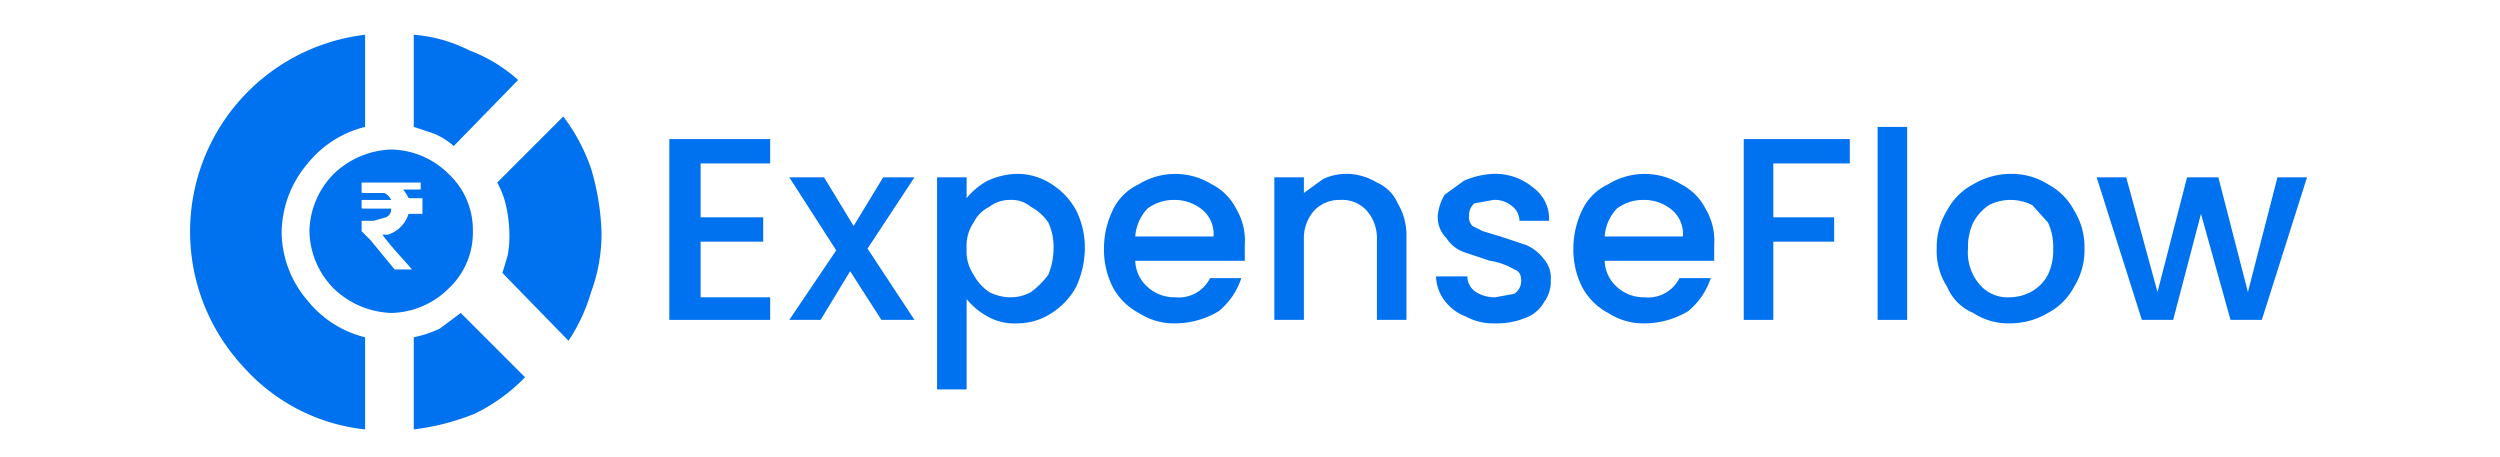 <svg xmlns="http://www.w3.org/2000/svg" viewBox="0 0 143.8 26.3"><path d="M25.8,10a4.8,4.8,0,0,0-3.3-1.4A5,5,0,0,0,19.2,10a4.8,4.8,0,0,0-1.4,3.3,4.8,4.8,0,0,0,1.4,3.3A5,5,0,0,0,22.5,18a4.8,4.8,0,0,0,3.3-1.4,4.4,4.4,0,0,0,1.4-3.3A4.4,4.4,0,0,0,25.8,10Zm-1.5,2.3h-.8a1.8,1.8,0,0,1-1.2,1.2H22c.5.7,1.1,1.3,1.7,2h-1l-1.4-1.7-.5-.5v-.6h.7l.7-.2a.5.5,0,0,0,.3-.5H20.9c-.1,0-.1,0-.1-.2v-.3h1.7a.8.8,0,0,0-.4-.4H20.9c-.1,0-.1,0-.1-.1v-.5h3.4v.4h-1l.2.3h0c.1.2.1.2.2.2h.7Z" style="fill:#0071ef;fill-rule:evenodd"/><path d="M27,2.9A8.5,8.5,0,0,0,23.8,2V7.3l1.2.4a4.1,4.1,0,0,1,1.1.7l3.7-3.8A8.8,8.8,0,0,0,27,2.9Z" style="fill:#0071ef;fill-rule:evenodd"/><path d="M34,9.7a14.3,14.3,0,0,1,.6,3.7,9.7,9.7,0,0,1-.6,3.4,10.2,10.2,0,0,1-1.3,2.8l-3.8-3.9.3-1a6.2,6.2,0,0,0,.1-1.3,7.8,7.8,0,0,0-.2-1.6,5,5,0,0,0-.5-1.3l3.8-3.8a10.8,10.8,0,0,1,1.6,3Z" style="fill:#0071ef;fill-rule:evenodd"/><path d="M27.3,23.8a10.3,10.3,0,0,0,2.9-2.1L26.5,18l-1.2.9a6.6,6.6,0,0,1-1.5.5v5.3a13.9,13.9,0,0,0,3.5-.9Z" style="fill:#0071ef;fill-rule:evenodd"/><path d="M14,21.1A11.4,11.4,0,0,1,21,2V7.3a6.1,6.1,0,0,0-3.3,2.1,6.2,6.2,0,0,0-1.5,4,6.1,6.1,0,0,0,1.5,3.9A6.1,6.1,0,0,0,21,19.4v5.3a10.9,10.9,0,0,1-7-3.6Z" style="fill:#0071ef;fill-rule:evenodd"/><path d="M40.3,9.4v3.1h3.6v1.4H40.3v3.2h4v1.3H38.5V8h5.8V9.4Z" style="fill:#0071ef"/><path d="M49.9,14.3l2.7,4.1H50.7l-1.8-2.8-1.7,2.8H45.4l2.7-4-2.7-4.2h2L49.1,13l1.7-2.8h1.8Z" style="fill:#0071ef"/><path d="M56.8,10.4a4.3,4.3,0,0,1,1.7-.4,3.6,3.6,0,0,1,2,.6,4.1,4.1,0,0,1,1.4,1.5,4.8,4.8,0,0,1,.5,2.2,5.4,5.4,0,0,1-.5,2.2A4.1,4.1,0,0,1,60.5,18a3.6,3.6,0,0,1-2,.6,3.1,3.1,0,0,1-1.7-.4,4,4,0,0,1-1.2-1v5.2H53.9V10.2h1.7v1.2A4,4,0,0,1,56.8,10.4Zm3.5,2.4a2.8,2.8,0,0,0-1-.9,1.7,1.7,0,0,0-1.2-.4,1.9,1.9,0,0,0-1.2.4,2,2,0,0,0-.9.9,2.4,2.4,0,0,0-.4,1.5,2.4,2.4,0,0,0,.4,1.5,2.8,2.8,0,0,0,.9,1,2.7,2.7,0,0,0,1.2.3,2.4,2.4,0,0,0,1.2-.3,4.7,4.7,0,0,0,1-1,4,4,0,0,0,.3-1.5A3.3,3.3,0,0,0,60.3,12.8Z" style="fill:#0071ef"/><path d="M71.6,15H65.3a2.1,2.1,0,0,0,.7,1.5,2.3,2.3,0,0,0,1.6.6,2,2,0,0,0,2-1.1h1.8a4.1,4.1,0,0,1-1.3,1.9,4.9,4.9,0,0,1-2.5.7,3.7,3.7,0,0,1-2.1-.6A3.6,3.6,0,0,1,64,16.5a4.8,4.8,0,0,1-.5-2.2,5.1,5.1,0,0,1,.5-2.2,3.1,3.1,0,0,1,1.5-1.5,4,4,0,0,1,4.2,0A3.2,3.2,0,0,1,71.1,12a3.6,3.6,0,0,1,.5,2.1Zm-1.8-1.4a1.8,1.8,0,0,0-.6-1.5,2.5,2.5,0,0,0-1.7-.6A2.5,2.5,0,0,0,66,12a2.6,2.6,0,0,0-.7,1.6Z" style="fill:#0071ef"/><path d="M79.2,10.5a2.3,2.3,0,0,1,1.2,1.2,3.6,3.6,0,0,1,.5,1.9v4.8H79.2V13.8a2.4,2.4,0,0,0-.6-1.7,1.9,1.9,0,0,0-1.5-.6,2,2,0,0,0-1.5.6,2.4,2.4,0,0,0-.6,1.7v4.6H73.3V10.2H75v.9l1.1-.8a3.2,3.2,0,0,1,1.4-.3A3.4,3.4,0,0,1,79.2,10.5Z" style="fill:#0071ef"/><path d="M84.3,18.2a2.7,2.7,0,0,1-1.2-.9,2.4,2.4,0,0,1-.5-1.4h1.8a1.1,1.1,0,0,0,.5.9,2,2,0,0,0,1.1.3l1.1-.2a.9.9,0,0,0,.4-.7c0-.4-.1-.6-.4-.7a3.8,3.8,0,0,0-1.4-.5l-1.5-.5a2,2,0,0,1-1-.8,1.7,1.7,0,0,1-.5-1.3,2.8,2.8,0,0,1,.4-1.2l1.1-.8a4.7,4.7,0,0,1,1.7-.4,3.4,3.4,0,0,1,2.3.8,2.2,2.2,0,0,1,.9,1.9H87.4a1.1,1.1,0,0,0-.5-.9,1.5,1.5,0,0,0-1-.3l-1.1.2a.9.9,0,0,0-.3.7.7.7,0,0,0,.2.6l.6.3,1,.3,1.5.5a2.5,2.5,0,0,1,1,.8,1.6,1.6,0,0,1,.4,1.2,2,2,0,0,1-.4,1.3,2,2,0,0,1-1.1.9,4.3,4.3,0,0,1-1.7.3A3.3,3.3,0,0,1,84.3,18.2Z" style="fill:#0071ef"/><path d="M98.6,15H92.3a2.1,2.1,0,0,0,.7,1.5,2.3,2.3,0,0,0,1.6.6,2,2,0,0,0,2-1.1h1.8a4.1,4.1,0,0,1-1.3,1.9,4.9,4.9,0,0,1-2.5.7,3.7,3.7,0,0,1-2.1-.6A3.6,3.6,0,0,1,91,16.5a4.8,4.8,0,0,1-.5-2.2,5.1,5.1,0,0,1,.5-2.2,3.1,3.1,0,0,1,1.5-1.5,4,4,0,0,1,4.2,0A3.2,3.2,0,0,1,98.1,12a3.6,3.6,0,0,1,.5,2.1Zm-1.8-1.4a1.8,1.8,0,0,0-.6-1.5,2.5,2.5,0,0,0-1.7-.6A2.5,2.5,0,0,0,93,12a2.6,2.6,0,0,0-.7,1.6Z" style="fill:#0071ef"/><path d="M106.4,8V9.4H102v3.1h3.5v1.4H102v4.5h-1.7V8Z" style="fill:#0071ef"/><path d="M109.7,7.3V18.4H108V7.3Z" style="fill:#0071ef"/><path d="M113.5,18a2.8,2.8,0,0,1-1.5-1.5,3.8,3.8,0,0,1-.6-2.2,4,4,0,0,1,.6-2.2,3.6,3.6,0,0,1,1.5-1.5,4.3,4.3,0,0,1,2.2-.6,3.9,3.9,0,0,1,2.1.6,3.6,3.6,0,0,1,1.5,1.5,4,4,0,0,1,.6,2.2,4,4,0,0,1-.6,2.2,3.6,3.6,0,0,1-1.5,1.5,4.3,4.3,0,0,1-2.2.6A3.7,3.7,0,0,1,113.5,18Zm3.3-1.2a2.4,2.4,0,0,0,1-1,3.3,3.3,0,0,0,.3-1.5,3.3,3.3,0,0,0-.3-1.5l-.9-1a2.8,2.8,0,0,0-1.3-.3,2.7,2.7,0,0,0-1.2.3,2.8,2.8,0,0,0-.9,1,3.3,3.3,0,0,0-.3,1.5,2.8,2.8,0,0,0,.7,2.1,2.1,2.1,0,0,0,1.7.7A2.7,2.7,0,0,0,116.8,16.8Z" style="fill:#0071ef"/><path d="M132.7,10.2l-2.6,8.2h-1.8l-1.7-6.1L125,18.4h-1.8l-2.6-8.2h1.7l1.8,6.6,1.7-6.6h1.8l1.7,6.6,1.7-6.6Z" style="fill:#0071ef"/></svg>